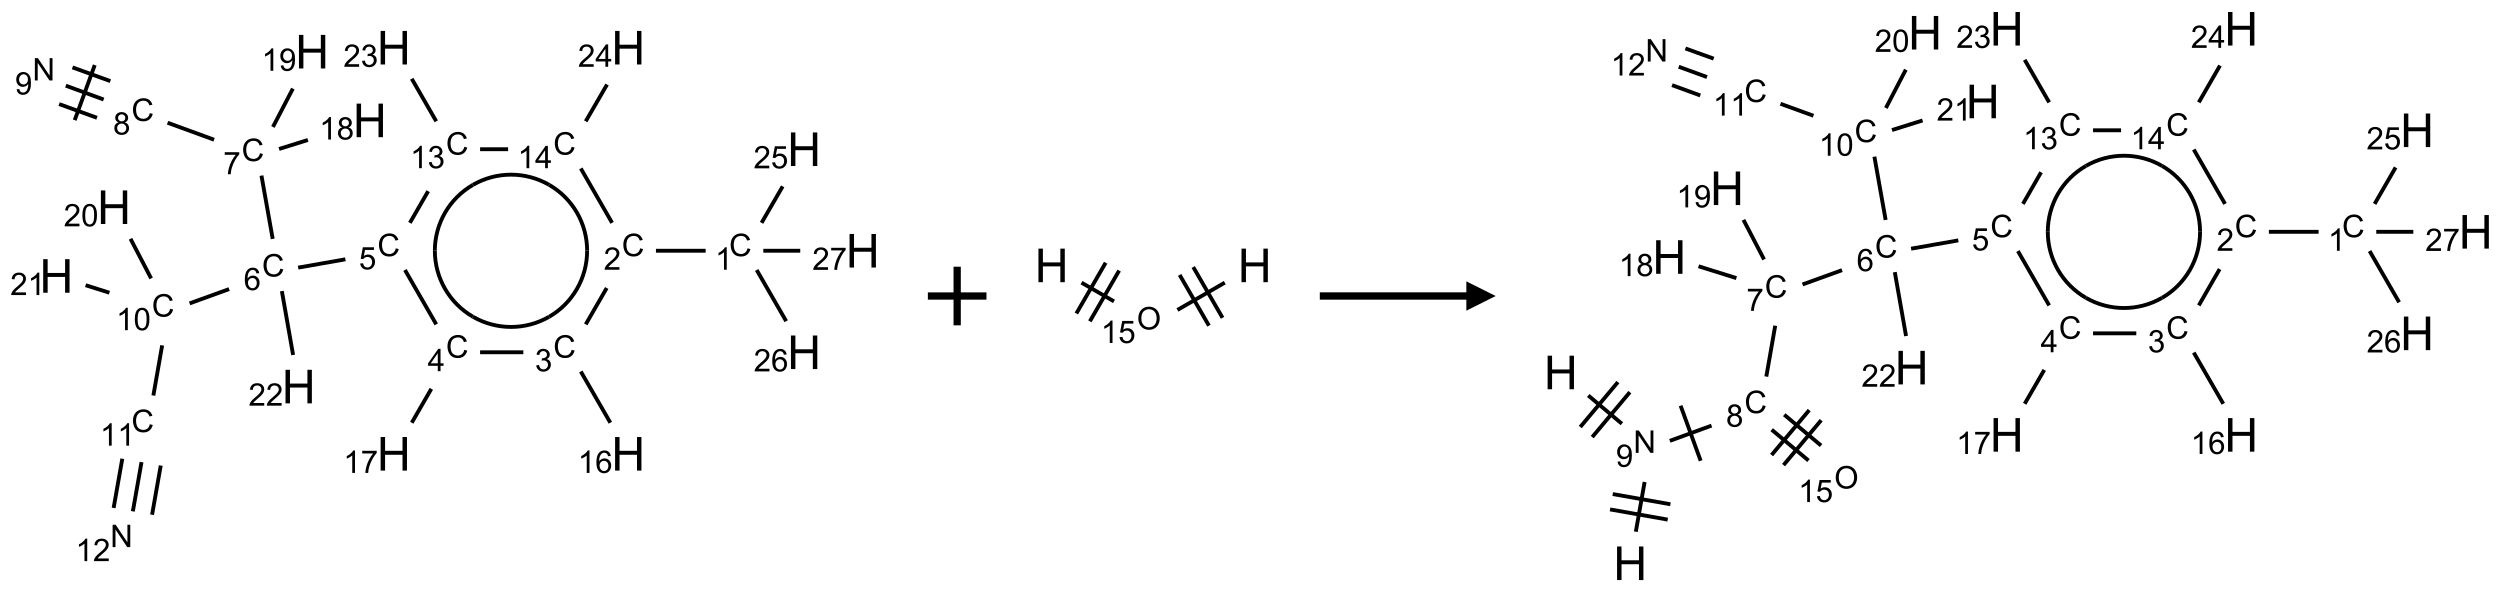 <?xml version="1.0" encoding="UTF-8"?>
<svg xmlns="http://www.w3.org/2000/svg" xmlns:xlink="http://www.w3.org/1999/xlink" width="853" height="202" viewBox="0 0 853 202">
<defs>
<g>
<g id="glyph-0-0">
<path d="M 1.332 0 L 1.332 -6.668 L 6.668 -6.668 L 6.668 0 Z M 1.5 -0.168 L 6.5 -0.168 L 6.5 -6.5 L 1.5 -6.5 Z M 1.5 -0.168 "/>
</g>
<g id="glyph-0-1">
<path d="M 6.27 -2.676 L 7.281 -2.422 C 7.07 -1.594 6.688 -0.961 6.137 -0.523 C 5.586 -0.086 4.914 0.129 4.121 0.129 C 3.297 0.129 2.629 -0.039 2.113 -0.371 C 1.598 -0.707 1.203 -1.191 0.934 -1.828 C 0.664 -2.465 0.531 -3.145 0.531 -3.875 C 0.531 -4.672 0.684 -5.363 0.988 -5.957 C 1.293 -6.547 1.723 -6.996 2.285 -7.305 C 2.844 -7.613 3.461 -7.766 4.137 -7.766 C 4.898 -7.766 5.543 -7.57 6.062 -7.184 C 6.582 -6.793 6.945 -6.246 7.152 -5.543 L 6.156 -5.309 C 5.98 -5.863 5.723 -6.266 5.387 -6.52 C 5.051 -6.773 4.625 -6.902 4.113 -6.902 C 3.527 -6.902 3.039 -6.762 2.645 -6.48 C 2.25 -6.199 1.973 -5.82 1.812 -5.348 C 1.652 -4.871 1.574 -4.383 1.574 -3.879 C 1.574 -3.23 1.668 -2.664 1.855 -2.18 C 2.047 -1.695 2.34 -1.332 2.738 -1.094 C 3.137 -0.855 3.57 -0.734 4.035 -0.734 C 4.602 -0.734 5.082 -0.898 5.473 -1.223 C 5.867 -1.551 6.133 -2.035 6.27 -2.676 Z M 6.27 -2.676 "/>
</g>
<g id="glyph-0-2">
<path d="M 3.973 0 L 3.035 0 L 3.035 -5.973 C 2.809 -5.758 2.516 -5.543 2.148 -5.328 C 1.781 -5.113 1.453 -4.953 1.16 -4.844 L 1.16 -5.75 C 1.684 -5.996 2.145 -6.297 2.535 -6.645 C 2.93 -6.996 3.207 -7.336 3.371 -7.668 L 3.973 -7.668 Z M 3.973 0 "/>
</g>
<g id="glyph-0-3">
<path d="M 5.371 -0.902 L 5.371 0 L 0.324 0 C 0.316 -0.227 0.352 -0.441 0.434 -0.652 C 0.562 -0.996 0.766 -1.332 1.051 -1.668 C 1.332 -2 1.742 -2.387 2.277 -2.824 C 3.105 -3.504 3.668 -4.043 3.957 -4.441 C 4.25 -4.84 4.395 -5.215 4.395 -5.566 C 4.395 -5.938 4.262 -6.254 3.996 -6.508 C 3.73 -6.762 3.387 -6.891 2.957 -6.891 C 2.508 -6.891 2.145 -6.754 1.875 -6.484 C 1.605 -6.215 1.469 -5.84 1.465 -5.359 L 0.5 -5.457 C 0.566 -6.176 0.812 -6.727 1.246 -7.102 C 1.676 -7.477 2.254 -7.668 2.98 -7.668 C 3.711 -7.668 4.293 -7.465 4.719 -7.059 C 5.145 -6.652 5.359 -6.148 5.359 -5.547 C 5.359 -5.242 5.297 -4.941 5.172 -4.645 C 5.047 -4.352 4.84 -4.039 4.551 -3.715 C 4.262 -3.387 3.777 -2.938 3.105 -2.371 C 2.543 -1.898 2.18 -1.578 2.02 -1.41 C 1.859 -1.242 1.73 -1.07 1.625 -0.902 Z M 5.371 -0.902 "/>
</g>
<g id="glyph-0-4">
<path d="M 0.449 -2.016 L 1.387 -2.141 C 1.492 -1.609 1.676 -1.227 1.934 -0.992 C 2.191 -0.758 2.508 -0.641 2.879 -0.641 C 3.32 -0.641 3.695 -0.793 3.996 -1.098 C 4.301 -1.402 4.453 -1.781 4.453 -2.234 C 4.453 -2.664 4.312 -3.02 4.031 -3.301 C 3.75 -3.578 3.391 -3.719 2.957 -3.719 C 2.781 -3.719 2.562 -3.684 2.297 -3.613 L 2.402 -4.438 C 2.465 -4.43 2.516 -4.426 2.551 -4.426 C 2.949 -4.426 3.312 -4.531 3.629 -4.738 C 3.949 -4.949 4.109 -5.27 4.109 -5.703 C 4.109 -6.047 3.992 -6.332 3.762 -6.559 C 3.527 -6.785 3.227 -6.895 2.859 -6.895 C 2.496 -6.895 2.191 -6.781 1.949 -6.551 C 1.707 -6.324 1.547 -5.98 1.48 -5.52 L 0.543 -5.688 C 0.656 -6.316 0.918 -6.805 1.324 -7.148 C 1.73 -7.492 2.234 -7.668 2.84 -7.668 C 3.254 -7.668 3.641 -7.578 3.988 -7.398 C 4.34 -7.219 4.609 -6.977 4.793 -6.668 C 4.98 -6.359 5.074 -6.031 5.074 -5.684 C 5.074 -5.352 4.984 -5.051 4.809 -4.781 C 4.629 -4.512 4.367 -4.297 4.02 -4.137 C 4.473 -4.031 4.824 -3.816 5.074 -3.488 C 5.324 -3.16 5.449 -2.75 5.449 -2.254 C 5.449 -1.59 5.203 -1.023 4.719 -0.559 C 4.234 -0.098 3.617 0.137 2.875 0.137 C 2.203 0.137 1.648 -0.062 1.207 -0.465 C 0.762 -0.863 0.512 -1.379 0.449 -2.016 Z M 0.449 -2.016 "/>
</g>
<g id="glyph-0-5">
<path d="M 5.309 -5.766 L 4.375 -5.691 C 4.293 -6.059 4.172 -6.328 4.02 -6.496 C 3.766 -6.762 3.453 -6.895 3.082 -6.895 C 2.785 -6.895 2.523 -6.812 2.297 -6.645 C 2 -6.43 1.77 -6.117 1.598 -5.703 C 1.43 -5.289 1.34 -4.703 1.332 -3.938 C 1.559 -4.281 1.836 -4.535 2.16 -4.703 C 2.488 -4.871 2.828 -4.953 3.188 -4.953 C 3.812 -4.953 4.344 -4.723 4.785 -4.262 C 5.223 -3.801 5.441 -3.207 5.441 -2.48 C 5.441 -2 5.34 -1.555 5.133 -1.145 C 4.926 -0.73 4.641 -0.418 4.281 -0.199 C 3.922 0.02 3.512 0.129 3.051 0.129 C 2.27 0.129 1.633 -0.156 1.141 -0.73 C 0.648 -1.305 0.402 -2.254 0.402 -3.574 C 0.402 -5.051 0.672 -6.121 1.219 -6.793 C 1.695 -7.375 2.336 -7.668 3.141 -7.668 C 3.742 -7.668 4.234 -7.5 4.617 -7.16 C 5 -6.824 5.23 -6.359 5.309 -5.766 Z M 1.48 -2.473 C 1.48 -2.152 1.547 -1.844 1.684 -1.547 C 1.82 -1.25 2.016 -1.027 2.262 -0.871 C 2.508 -0.719 2.766 -0.641 3.035 -0.641 C 3.434 -0.641 3.773 -0.801 4.059 -1.121 C 4.344 -1.441 4.484 -1.875 4.484 -2.422 C 4.484 -2.949 4.344 -3.367 4.062 -3.668 C 3.781 -3.973 3.426 -4.125 3 -4.125 C 2.578 -4.125 2.219 -3.973 1.922 -3.668 C 1.625 -3.363 1.48 -2.969 1.48 -2.473 Z M 1.48 -2.473 "/>
</g>
<g id="glyph-0-6">
<path d="M 3.449 0 L 3.449 -1.828 L 0.137 -1.828 L 0.137 -2.688 L 3.621 -7.637 L 4.387 -7.637 L 4.387 -2.688 L 5.418 -2.688 L 5.418 -1.828 L 4.387 -1.828 L 4.387 0 Z M 3.449 -2.688 L 3.449 -6.129 L 1.059 -2.688 Z M 3.449 -2.688 "/>
</g>
<g id="glyph-0-7">
<path d="M 0.504 -6.637 L 0.504 -7.535 L 5.449 -7.535 L 5.449 -6.809 C 4.961 -6.289 4.48 -5.602 4.004 -4.746 C 3.527 -3.887 3.156 -3.004 2.895 -2.098 C 2.707 -1.461 2.59 -0.762 2.535 0 L 1.574 0 C 1.582 -0.602 1.703 -1.328 1.926 -2.176 C 2.152 -3.027 2.477 -3.848 2.898 -4.637 C 3.32 -5.426 3.77 -6.094 4.246 -6.637 Z M 0.504 -6.637 "/>
</g>
<g id="glyph-0-8">
<path d="M 0.441 -2 L 1.426 -2.082 C 1.5 -1.605 1.668 -1.242 1.934 -1.004 C 2.199 -0.762 2.52 -0.641 2.895 -0.641 C 3.348 -0.641 3.73 -0.812 4.043 -1.152 C 4.355 -1.492 4.512 -1.941 4.512 -2.504 C 4.512 -3.039 4.359 -3.461 4.059 -3.77 C 3.758 -4.078 3.367 -4.234 2.879 -4.234 C 2.578 -4.234 2.305 -4.164 2.062 -4.027 C 1.82 -3.891 1.629 -3.715 1.488 -3.496 L 0.609 -3.609 L 1.348 -7.531 L 5.145 -7.531 L 5.145 -6.637 L 2.098 -6.637 L 1.688 -4.582 C 2.145 -4.902 2.625 -5.062 3.129 -5.062 C 3.797 -5.062 4.359 -4.832 4.816 -4.371 C 5.277 -3.91 5.504 -3.312 5.504 -2.59 C 5.504 -1.898 5.305 -1.301 4.902 -0.797 C 4.41 -0.18 3.742 0.129 2.895 0.129 C 2.199 0.129 1.633 -0.062 1.195 -0.453 C 0.758 -0.844 0.504 -1.359 0.441 -2 Z M 0.441 -2 "/>
</g>
<g id="glyph-0-9">
<path d="M 1.887 -4.141 C 1.496 -4.281 1.207 -4.484 1.02 -4.75 C 0.832 -5.016 0.738 -5.328 0.738 -5.699 C 0.738 -6.254 0.938 -6.719 1.34 -7.098 C 1.738 -7.477 2.27 -7.668 2.934 -7.668 C 3.598 -7.668 4.137 -7.473 4.543 -7.086 C 4.949 -6.699 5.152 -6.227 5.152 -5.672 C 5.152 -5.316 5.059 -5.008 4.871 -4.746 C 4.688 -4.484 4.406 -4.281 4.027 -4.141 C 4.496 -3.988 4.852 -3.742 5.098 -3.402 C 5.34 -3.062 5.465 -2.656 5.465 -2.184 C 5.465 -1.531 5.234 -0.98 4.77 -0.535 C 4.309 -0.09 3.703 0.129 2.949 0.129 C 2.195 0.129 1.586 -0.094 1.125 -0.539 C 0.664 -0.984 0.434 -1.543 0.434 -2.207 C 0.434 -2.703 0.559 -3.121 0.809 -3.457 C 1.062 -3.793 1.422 -4.02 1.887 -4.141 Z M 1.699 -5.73 C 1.699 -5.367 1.812 -5.074 2.047 -4.844 C 2.281 -4.613 2.582 -4.5 2.953 -4.5 C 3.312 -4.5 3.609 -4.613 3.84 -4.84 C 4.07 -5.066 4.188 -5.348 4.188 -5.676 C 4.188 -6.02 4.07 -6.309 3.832 -6.543 C 3.594 -6.777 3.297 -6.895 2.941 -6.895 C 2.586 -6.895 2.289 -6.781 2.051 -6.551 C 1.816 -6.324 1.699 -6.047 1.699 -5.73 Z M 1.395 -2.203 C 1.395 -1.938 1.461 -1.676 1.586 -1.426 C 1.711 -1.176 1.902 -0.984 2.152 -0.848 C 2.402 -0.711 2.672 -0.641 2.957 -0.641 C 3.406 -0.641 3.777 -0.785 4.066 -1.074 C 4.359 -1.363 4.504 -1.727 4.504 -2.172 C 4.504 -2.625 4.355 -2.996 4.055 -3.293 C 3.754 -3.586 3.379 -3.734 2.926 -3.734 C 2.484 -3.734 2.121 -3.59 1.832 -3.297 C 1.543 -3.004 1.395 -2.641 1.395 -2.203 Z M 1.395 -2.203 "/>
</g>
<g id="glyph-0-10">
<path d="M 0.812 0 L 0.812 -7.637 L 1.848 -7.637 L 5.859 -1.641 L 5.859 -7.637 L 6.828 -7.637 L 6.828 0 L 5.793 0 L 1.781 -6 L 1.781 0 Z M 0.812 0 "/>
</g>
<g id="glyph-0-11">
<path d="M 0.582 -1.766 L 1.484 -1.848 C 1.562 -1.426 1.707 -1.117 1.922 -0.926 C 2.137 -0.734 2.414 -0.641 2.75 -0.641 C 3.039 -0.641 3.289 -0.707 3.508 -0.84 C 3.727 -0.973 3.902 -1.148 4.043 -1.367 C 4.18 -1.586 4.297 -1.887 4.391 -2.262 C 4.484 -2.637 4.531 -3.016 4.531 -3.406 C 4.531 -3.449 4.531 -3.512 4.527 -3.594 C 4.34 -3.297 4.082 -3.055 3.758 -2.867 C 3.434 -2.68 3.082 -2.59 2.703 -2.59 C 2.07 -2.59 1.535 -2.816 1.098 -3.277 C 0.66 -3.734 0.441 -4.34 0.441 -5.09 C 0.441 -5.863 0.672 -6.484 1.129 -6.957 C 1.586 -7.43 2.156 -7.668 2.844 -7.668 C 3.34 -7.668 3.793 -7.531 4.207 -7.266 C 4.617 -7 4.93 -6.617 5.145 -6.121 C 5.355 -5.629 5.465 -4.91 5.465 -3.973 C 5.465 -2.996 5.359 -2.223 5.145 -1.645 C 4.934 -1.066 4.617 -0.625 4.199 -0.324 C 3.781 -0.02 3.293 0.129 2.73 0.129 C 2.133 0.129 1.645 -0.035 1.266 -0.367 C 0.887 -0.699 0.66 -1.164 0.582 -1.766 Z M 4.422 -5.137 C 4.422 -5.676 4.277 -6.102 3.992 -6.418 C 3.707 -6.734 3.359 -6.891 2.957 -6.891 C 2.543 -6.891 2.18 -6.719 1.871 -6.379 C 1.562 -6.039 1.406 -5.598 1.406 -5.059 C 1.406 -4.57 1.555 -4.176 1.848 -3.871 C 2.141 -3.566 2.5 -3.418 2.934 -3.418 C 3.367 -3.418 3.723 -3.57 4.004 -3.871 C 4.281 -4.176 4.422 -4.598 4.422 -5.137 Z M 4.422 -5.137 "/>
</g>
<g id="glyph-0-12">
<path d="M 0.441 -3.766 C 0.441 -4.668 0.535 -5.395 0.723 -5.945 C 0.906 -6.496 1.184 -6.922 1.551 -7.219 C 1.918 -7.516 2.375 -7.668 2.934 -7.668 C 3.344 -7.668 3.703 -7.586 4.012 -7.418 C 4.32 -7.254 4.574 -7.016 4.777 -6.707 C 4.977 -6.395 5.137 -6.016 5.25 -5.57 C 5.363 -5.125 5.422 -4.523 5.422 -3.766 C 5.422 -2.871 5.328 -2.148 5.145 -1.598 C 4.961 -1.047 4.688 -0.621 4.32 -0.32 C 3.953 -0.02 3.492 0.129 2.934 0.129 C 2.195 0.129 1.617 -0.133 1.199 -0.66 C 0.695 -1.297 0.441 -2.332 0.441 -3.766 Z M 1.406 -3.766 C 1.406 -2.512 1.555 -1.68 1.848 -1.262 C 2.141 -0.848 2.5 -0.641 2.934 -0.641 C 3.363 -0.641 3.727 -0.848 4.02 -1.266 C 4.312 -1.684 4.457 -2.516 4.457 -3.766 C 4.457 -5.023 4.312 -5.859 4.02 -6.27 C 3.727 -6.684 3.359 -6.891 2.922 -6.891 C 2.492 -6.891 2.148 -6.707 1.891 -6.344 C 1.566 -5.879 1.406 -5.02 1.406 -3.766 Z M 1.406 -3.766 "/>
</g>
<g id="glyph-0-13">
<path d="M 0.516 -3.719 C 0.516 -4.984 0.855 -5.977 1.535 -6.695 C 2.215 -7.414 3.094 -7.77 4.172 -7.77 C 4.875 -7.77 5.512 -7.602 6.078 -7.266 C 6.645 -6.93 7.074 -6.461 7.371 -5.855 C 7.668 -5.254 7.816 -4.57 7.816 -3.809 C 7.816 -3.035 7.66 -2.34 7.348 -1.73 C 7.035 -1.117 6.594 -0.656 6.02 -0.34 C 5.449 -0.027 4.828 0.129 4.168 0.129 C 3.449 0.129 2.805 -0.043 2.238 -0.391 C 1.672 -0.738 1.246 -1.211 0.953 -1.812 C 0.66 -2.414 0.516 -3.047 0.516 -3.719 Z M 1.559 -3.703 C 1.559 -2.781 1.805 -2.059 2.301 -1.527 C 2.793 -1 3.414 -0.734 4.16 -0.734 C 4.922 -0.734 5.547 -1 6.039 -1.535 C 6.531 -2.07 6.777 -2.828 6.777 -3.812 C 6.777 -4.434 6.672 -4.977 6.461 -5.441 C 6.25 -5.902 5.945 -6.262 5.539 -6.52 C 5.133 -6.773 4.68 -6.902 4.176 -6.902 C 3.461 -6.902 2.848 -6.656 2.332 -6.164 C 1.816 -5.672 1.559 -4.852 1.559 -3.703 Z M 1.559 -3.703 "/>
</g>
<g id="glyph-1-0">
<path d="M 2 0 L 2 -10 L 10 -10 L 10 0 Z M 2.25 -0.25 L 9.75 -0.25 L 9.75 -9.75 L 2.25 -9.75 Z M 2.25 -0.25 "/>
</g>
<g id="glyph-1-1">
<path d="M 1.281 0 L 1.281 -11.453 L 2.797 -11.453 L 2.797 -6.75 L 8.75 -6.75 L 8.75 -11.453 L 10.266 -11.453 L 10.266 0 L 8.75 0 L 8.75 -5.398 L 2.797 -5.398 L 2.797 0 Z M 1.281 0 "/>
</g>
</g>
</defs>
<path fill="none" stroke-width="0.033" stroke-linecap="butt" stroke-linejoin="miter" stroke="rgb(0%, 0%, 0%)" stroke-opacity="1" stroke-miterlimit="10" d="M 5.698 1.732 L 5.274 1.732 " transform="matrix(40, 0, 0, 40, 12.848, 16.275)"/>
<path fill="none" stroke-width="0.033" stroke-linecap="butt" stroke-linejoin="miter" stroke="rgb(0%, 0%, 0%)" stroke-opacity="1" stroke-miterlimit="10" d="M 4.854 2.05 L 4.675 2.36 " transform="matrix(40, 0, 0, 40, 12.848, 16.275)"/>
<path fill="none" stroke-width="0.033" stroke-linecap="butt" stroke-linejoin="miter" stroke="rgb(0%, 0%, 0%)" stroke-opacity="1" stroke-miterlimit="10" d="M 4.633 2.762 L 4.885 3.199 " transform="matrix(40, 0, 0, 40, 12.848, 16.275)"/>
<path fill="none" stroke-width="0.033" stroke-linecap="butt" stroke-linejoin="miter" stroke="rgb(0%, 0%, 0%)" stroke-opacity="1" stroke-miterlimit="10" d="M 4.143 2.598 L 3.774 2.598 " transform="matrix(40, 0, 0, 40, 12.848, 16.275)"/>
<path fill="none" stroke-width="0.033" stroke-linecap="butt" stroke-linejoin="miter" stroke="rgb(0%, 0%, 0%)" stroke-opacity="1" stroke-miterlimit="10" d="M 3.358 2.91 L 3.191 3.199 " transform="matrix(40, 0, 0, 40, 12.848, 16.275)"/>
<path fill="none" stroke-width="0.033" stroke-linecap="butt" stroke-linejoin="miter" stroke="rgb(0%, 0%, 0%)" stroke-opacity="1" stroke-miterlimit="10" d="M 3.4 2.36 L 3.133 1.896 " transform="matrix(40, 0, 0, 40, 12.848, 16.275)"/>
<path fill="none" stroke-width="0.033" stroke-linecap="butt" stroke-linejoin="miter" stroke="rgb(0%, 0%, 0%)" stroke-opacity="1" stroke-miterlimit="10" d="M 2.625 1.805 L 2.222 1.876 " transform="matrix(40, 0, 0, 40, 12.848, 16.275)"/>
<path fill="none" stroke-width="0.033" stroke-linecap="butt" stroke-linejoin="miter" stroke="rgb(0%, 0%, 0%)" stroke-opacity="1" stroke-miterlimit="10" d="M 2.005 1.631 L 1.909 1.091 " transform="matrix(40, 0, 0, 40, 12.848, 16.275)"/>
<path fill="none" stroke-width="0.033" stroke-linecap="butt" stroke-linejoin="miter" stroke="rgb(0%, 0%, 0%)" stroke-opacity="1" stroke-miterlimit="10" d="M 1.505 0.785 L 1.108 0.64 " transform="matrix(40, 0, 0, 40, 12.848, 16.275)"/>
<path fill="none" stroke-width="0.033" stroke-linecap="butt" stroke-linejoin="miter" stroke="rgb(0%, 0%, 0%)" stroke-opacity="1" stroke-miterlimit="10" d="M 0.563 0.442 L 0.24 0.324 " transform="matrix(40, 0, 0, 40, 12.848, 16.275)"/>
<path fill="none" stroke-width="0.033" stroke-linecap="butt" stroke-linejoin="miter" stroke="rgb(0%, 0%, 0%)" stroke-opacity="1" stroke-miterlimit="10" d="M 0.62 0.285 L 0.297 0.168 " transform="matrix(40, 0, 0, 40, 12.848, 16.275)"/>
<path fill="none" stroke-width="0.033" stroke-linecap="butt" stroke-linejoin="miter" stroke="rgb(0%, 0%, 0%)" stroke-opacity="1" stroke-miterlimit="10" d="M 0.506 0.598 L 0.183 0.481 " transform="matrix(40, 0, 0, 40, 12.848, 16.275)"/>
<path fill="none" stroke-width="0.033" stroke-linecap="butt" stroke-linejoin="miter" stroke="rgb(0%, 0%, 0%)" stroke-opacity="1" stroke-miterlimit="10" d="M 0.487 0.148 L 0.316 0.618 " transform="matrix(40, 0, 0, 40, 12.848, 16.275)"/>
<path fill="none" stroke-width="0.033" stroke-linecap="butt" stroke-linejoin="miter" stroke="rgb(0%, 0%, 0%)" stroke-opacity="1" stroke-miterlimit="10" d="M 2.059 0.864 L 2.305 0.787 " transform="matrix(40, 0, 0, 40, 12.848, 16.275)"/>
<path fill="none" stroke-width="0.033" stroke-linecap="butt" stroke-linejoin="miter" stroke="rgb(0%, 0%, 0%)" stroke-opacity="1" stroke-miterlimit="10" d="M 2.007 0.676 L 2.177 0.349 " transform="matrix(40, 0, 0, 40, 12.848, 16.275)"/>
<path fill="none" stroke-width="0.033" stroke-linecap="butt" stroke-linejoin="miter" stroke="rgb(0%, 0%, 0%)" stroke-opacity="1" stroke-miterlimit="10" d="M 1.633 2.059 L 1.296 2.181 " transform="matrix(40, 0, 0, 40, 12.848, 16.275)"/>
<path fill="none" stroke-width="0.033" stroke-linecap="butt" stroke-linejoin="miter" stroke="rgb(0%, 0%, 0%)" stroke-opacity="1" stroke-miterlimit="10" d="M 1.062 2.539 L 0.987 2.967 " transform="matrix(40, 0, 0, 40, 12.848, 16.275)"/>
<path fill="none" stroke-width="0.033" stroke-linecap="butt" stroke-linejoin="miter" stroke="rgb(0%, 0%, 0%)" stroke-opacity="1" stroke-miterlimit="10" d="M 0.886 3.535 L 0.812 3.955 " transform="matrix(40, 0, 0, 40, 12.848, 16.275)"/>
<path fill="none" stroke-width="0.033" stroke-linecap="butt" stroke-linejoin="miter" stroke="rgb(0%, 0%, 0%)" stroke-opacity="1" stroke-miterlimit="10" d="M 0.722 3.506 L 0.648 3.926 " transform="matrix(40, 0, 0, 40, 12.848, 16.275)"/>
<path fill="none" stroke-width="0.033" stroke-linecap="butt" stroke-linejoin="miter" stroke="rgb(0%, 0%, 0%)" stroke-opacity="1" stroke-miterlimit="10" d="M 1.05 3.564 L 0.976 3.984 " transform="matrix(40, 0, 0, 40, 12.848, 16.275)"/>
<path fill="none" stroke-width="0.033" stroke-linecap="butt" stroke-linejoin="miter" stroke="rgb(0%, 0%, 0%)" stroke-opacity="1" stroke-miterlimit="10" d="M 0.968 1.968 L 0.792 1.63 " transform="matrix(40, 0, 0, 40, 12.848, 16.275)"/>
<path fill="none" stroke-width="0.033" stroke-linecap="butt" stroke-linejoin="miter" stroke="rgb(0%, 0%, 0%)" stroke-opacity="1" stroke-miterlimit="10" d="M 0.612 2.09 L 0.409 2.026 " transform="matrix(40, 0, 0, 40, 12.848, 16.275)"/>
<path fill="none" stroke-width="0.033" stroke-linecap="butt" stroke-linejoin="miter" stroke="rgb(0%, 0%, 0%)" stroke-opacity="1" stroke-miterlimit="10" d="M 2.083 2.076 L 2.179 2.621 " transform="matrix(40, 0, 0, 40, 12.848, 16.275)"/>
<path fill="none" stroke-width="0.033" stroke-linecap="butt" stroke-linejoin="miter" stroke="rgb(0%, 0%, 0%)" stroke-opacity="1" stroke-miterlimit="10" d="M 3.175 1.494 L 3.331 1.224 " transform="matrix(40, 0, 0, 40, 12.848, 16.275)"/>
<path fill="none" stroke-width="0.033" stroke-linecap="butt" stroke-linejoin="miter" stroke="rgb(0%, 0%, 0%)" stroke-opacity="1" stroke-miterlimit="10" d="M 3.4 0.628 L 3.191 0.265 " transform="matrix(40, 0, 0, 40, 12.848, 16.275)"/>
<path fill="none" stroke-width="0.033" stroke-linecap="butt" stroke-linejoin="miter" stroke="rgb(0%, 0%, 0%)" stroke-opacity="1" stroke-miterlimit="10" d="M 3.774 0.866 L 4.013 0.866 " transform="matrix(40, 0, 0, 40, 12.848, 16.275)"/>
<path fill="none" stroke-width="0.033" stroke-linecap="butt" stroke-linejoin="miter" stroke="rgb(0%, 0%, 0%)" stroke-opacity="1" stroke-miterlimit="10" d="M 4.633 1.03 L 4.9 1.494 " transform="matrix(40, 0, 0, 40, 12.848, 16.275)"/>
<path fill="none" stroke-width="0.033" stroke-linecap="butt" stroke-linejoin="miter" stroke="rgb(0%, 0%, 0%)" stroke-opacity="1" stroke-miterlimit="10" d="M 4.675 0.628 L 4.857 0.314 " transform="matrix(40, 0, 0, 40, 12.848, 16.275)"/>
<path fill="none" stroke-width="0.033" stroke-linecap="butt" stroke-linejoin="miter" stroke="rgb(0%, 0%, 0%)" stroke-opacity="1" stroke-miterlimit="10" d="M 6.175 1.494 L 6.355 1.183 " transform="matrix(40, 0, 0, 40, 12.848, 16.275)"/>
<path fill="none" stroke-width="0.033" stroke-linecap="butt" stroke-linejoin="miter" stroke="rgb(0%, 0%, 0%)" stroke-opacity="1" stroke-miterlimit="10" d="M 6.133 1.896 L 6.385 2.333 " transform="matrix(40, 0, 0, 40, 12.848, 16.275)"/>
<path fill="none" stroke-width="0.033" stroke-linecap="butt" stroke-linejoin="miter" stroke="rgb(0%, 0%, 0%)" stroke-opacity="1" stroke-miterlimit="10" d="M 6.19 1.732 L 6.505 1.732 " transform="matrix(40, 0, 0, 40, 12.848, 16.275)"/>
<path fill="none" stroke-width="0.033" stroke-linecap="butt" stroke-linejoin="miter" stroke="rgb(0%, 0%, 0%)" stroke-opacity="1" stroke-miterlimit="10" d="M 4.687 1.732 C 4.687 1.964 4.564 2.179 4.363 2.295 " transform="matrix(40, 0, 0, 40, 12.848, 16.275)"/>
<path fill="none" stroke-width="0.033" stroke-linecap="butt" stroke-linejoin="miter" stroke="rgb(0%, 0%, 0%)" stroke-opacity="1" stroke-miterlimit="10" d="M 4.363 1.17 C 4.564 1.286 4.687 1.5 4.687 1.732 " transform="matrix(40, 0, 0, 40, 12.848, 16.275)"/>
<path fill="none" stroke-width="0.033" stroke-linecap="butt" stroke-linejoin="miter" stroke="rgb(0%, 0%, 0%)" stroke-opacity="1" stroke-miterlimit="10" d="M 3.713 1.17 C 3.914 1.054 4.162 1.054 4.363 1.17 " transform="matrix(40, 0, 0, 40, 12.848, 16.275)"/>
<path fill="none" stroke-width="0.033" stroke-linecap="butt" stroke-linejoin="miter" stroke="rgb(0%, 0%, 0%)" stroke-opacity="1" stroke-miterlimit="10" d="M 3.388 1.732 C 3.388 1.5 3.512 1.286 3.713 1.17 " transform="matrix(40, 0, 0, 40, 12.848, 16.275)"/>
<path fill="none" stroke-width="0.033" stroke-linecap="butt" stroke-linejoin="miter" stroke="rgb(0%, 0%, 0%)" stroke-opacity="1" stroke-miterlimit="10" d="M 3.713 2.295 C 3.512 2.179 3.388 1.964 3.388 1.732 " transform="matrix(40, 0, 0, 40, 12.848, 16.275)"/>
<path fill="none" stroke-width="0.033" stroke-linecap="butt" stroke-linejoin="miter" stroke="rgb(0%, 0%, 0%)" stroke-opacity="1" stroke-miterlimit="10" d="M 4.363 2.295 C 4.162 2.411 3.914 2.411 3.713 2.295 " transform="matrix(40, 0, 0, 40, 12.848, 16.275)"/>
<g fill="rgb(0%, 0%, 0%)" fill-opacity="1">
<use xlink:href="#glyph-0-1" x="248.77" y="87.402"/>
</g>
<g fill="rgb(0%, 0%, 0%)" fill-opacity="1">
<use xlink:href="#glyph-0-2" x="243.988" y="92.039"/>
</g>
<g fill="rgb(0%, 0%, 0%)" fill-opacity="1">
<use xlink:href="#glyph-0-1" x="212.145" y="87.402"/>
</g>
<g fill="rgb(0%, 0%, 0%)" fill-opacity="1">
<use xlink:href="#glyph-0-3" x="205.973" y="92.039"/>
</g>
<g fill="rgb(0%, 0%, 0%)" fill-opacity="1">
<use xlink:href="#glyph-0-1" x="188.77" y="122.043"/>
</g>
<g fill="rgb(0%, 0%, 0%)" fill-opacity="1">
<use xlink:href="#glyph-0-4" x="182.516" y="126.68"/>
</g>
<g fill="rgb(0%, 0%, 0%)" fill-opacity="1">
<use xlink:href="#glyph-1-1" x="208.59" y="160.566"/>
</g>
<g fill="rgb(0%, 0%, 0%)" fill-opacity="1">
<use xlink:href="#glyph-0-2" x="197.16" y="161.359"/>
<use xlink:href="#glyph-0-5" x="203.092" y="161.359"/>
</g>
<g fill="rgb(0%, 0%, 0%)" fill-opacity="1">
<use xlink:href="#glyph-0-1" x="152.145" y="122.043"/>
</g>
<g fill="rgb(0%, 0%, 0%)" fill-opacity="1">
<use xlink:href="#glyph-0-6" x="145.922" y="126.648"/>
</g>
<g fill="rgb(0%, 0%, 0%)" fill-opacity="1">
<use xlink:href="#glyph-1-1" x="128.59" y="160.566"/>
</g>
<g fill="rgb(0%, 0%, 0%)" fill-opacity="1">
<use xlink:href="#glyph-0-2" x="117.152" y="161.359"/>
<use xlink:href="#glyph-0-7" x="123.085" y="161.359"/>
</g>
<g fill="rgb(0%, 0%, 0%)" fill-opacity="1">
<use xlink:href="#glyph-0-1" x="128.77" y="87.402"/>
</g>
<g fill="rgb(0%, 0%, 0%)" fill-opacity="1">
<use xlink:href="#glyph-0-8" x="122.457" y="91.906"/>
</g>
<g fill="rgb(0%, 0%, 0%)" fill-opacity="1">
<use xlink:href="#glyph-0-1" x="89.375" y="94.348"/>
</g>
<g fill="rgb(0%, 0%, 0%)" fill-opacity="1">
<use xlink:href="#glyph-0-5" x="83.129" y="98.984"/>
</g>
<g fill="rgb(0%, 0%, 0%)" fill-opacity="1">
<use xlink:href="#glyph-0-1" x="82.43" y="54.957"/>
</g>
<g fill="rgb(0%, 0%, 0%)" fill-opacity="1">
<use xlink:href="#glyph-0-7" x="76.18" y="59.461"/>
</g>
<g fill="rgb(0%, 0%, 0%)" fill-opacity="1">
<use xlink:href="#glyph-0-1" x="44.844" y="41.273"/>
</g>
<g fill="rgb(0%, 0%, 0%)" fill-opacity="1">
<use xlink:href="#glyph-0-9" x="38.574" y="45.91"/>
</g>
<g fill="rgb(0%, 0%, 0%)" fill-opacity="1">
<use xlink:href="#glyph-0-10" x="11.082" y="27.461"/>
</g>
<g fill="rgb(0%, 0%, 0%)" fill-opacity="1">
<use xlink:href="#glyph-0-11" x="5.098" y="32.23"/>
</g>
<g fill="rgb(0%, 0%, 0%)" fill-opacity="1">
<use xlink:href="#glyph-1-1" x="120.398" y="46.809"/>
</g>
<g fill="rgb(0%, 0%, 0%)" fill-opacity="1">
<use xlink:href="#glyph-0-2" x="108.949" y="47.602"/>
<use xlink:href="#glyph-0-9" x="114.882" y="47.602"/>
</g>
<g fill="rgb(0%, 0%, 0%)" fill-opacity="1">
<use xlink:href="#glyph-1-1" x="100.719" y="23.359"/>
</g>
<g fill="rgb(0%, 0%, 0%)" fill-opacity="1">
<use xlink:href="#glyph-0-2" x="89.27" y="24.152"/>
<use xlink:href="#glyph-0-11" x="95.202" y="24.152"/>
</g>
<g fill="rgb(0%, 0%, 0%)" fill-opacity="1">
<use xlink:href="#glyph-0-1" x="51.789" y="108.027"/>
</g>
<g fill="rgb(0%, 0%, 0%)" fill-opacity="1">
<use xlink:href="#glyph-0-2" x="39.629" y="112.664"/>
<use xlink:href="#glyph-0-12" x="45.561" y="112.664"/>
</g>
<g fill="rgb(0%, 0%, 0%)" fill-opacity="1">
<use xlink:href="#glyph-0-1" x="44.844" y="147.422"/>
</g>
<g fill="rgb(0%, 0%, 0%)" fill-opacity="1">
<use xlink:href="#glyph-0-2" x="34.133" y="152.059"/>
<use xlink:href="#glyph-0-2" x="40.065" y="152.059"/>
</g>
<g fill="rgb(0%, 0%, 0%)" fill-opacity="1">
<use xlink:href="#glyph-0-10" x="37.617" y="186.68"/>
</g>
<g fill="rgb(0%, 0%, 0%)" fill-opacity="1">
<use xlink:href="#glyph-0-2" x="25.789" y="191.449"/>
<use xlink:href="#glyph-0-3" x="31.721" y="191.449"/>
</g>
<g fill="rgb(0%, 0%, 0%)" fill-opacity="1">
<use xlink:href="#glyph-1-1" x="33.141" y="76.43"/>
</g>
<g fill="rgb(0%, 0%, 0%)" fill-opacity="1">
<use xlink:href="#glyph-0-3" x="21.734" y="77.223"/>
<use xlink:href="#glyph-0-12" x="27.667" y="77.223"/>
</g>
<g fill="rgb(0%, 0%, 0%)" fill-opacity="1">
<use xlink:href="#glyph-1-1" x="13.461" y="99.883"/>
</g>
<g fill="rgb(0%, 0%, 0%)" fill-opacity="1">
<use xlink:href="#glyph-0-3" x="3.5" y="100.676"/>
<use xlink:href="#glyph-0-2" x="9.432" y="100.676"/>
</g>
<g fill="rgb(0%, 0%, 0%)" fill-opacity="1">
<use xlink:href="#glyph-1-1" x="96.141" y="137.625"/>
</g>
<g fill="rgb(0%, 0%, 0%)" fill-opacity="1">
<use xlink:href="#glyph-0-3" x="84.789" y="138.414"/>
<use xlink:href="#glyph-0-3" x="90.721" y="138.414"/>
</g>
<g fill="rgb(0%, 0%, 0%)" fill-opacity="1">
<use xlink:href="#glyph-0-1" x="152.145" y="52.762"/>
</g>
<g fill="rgb(0%, 0%, 0%)" fill-opacity="1">
<use xlink:href="#glyph-0-2" x="139.957" y="57.398"/>
<use xlink:href="#glyph-0-4" x="145.889" y="57.398"/>
</g>
<g fill="rgb(0%, 0%, 0%)" fill-opacity="1">
<use xlink:href="#glyph-1-1" x="128.59" y="22.004"/>
</g>
<g fill="rgb(0%, 0%, 0%)" fill-opacity="1">
<use xlink:href="#glyph-0-3" x="117.156" y="22.797"/>
<use xlink:href="#glyph-0-4" x="123.089" y="22.797"/>
</g>
<g fill="rgb(0%, 0%, 0%)" fill-opacity="1">
<use xlink:href="#glyph-0-1" x="188.77" y="52.762"/>
</g>
<g fill="rgb(0%, 0%, 0%)" fill-opacity="1">
<use xlink:href="#glyph-0-2" x="176.613" y="57.398"/>
<use xlink:href="#glyph-0-6" x="182.546" y="57.398"/>
</g>
<g fill="rgb(0%, 0%, 0%)" fill-opacity="1">
<use xlink:href="#glyph-1-1" x="208.59" y="22.004"/>
</g>
<g fill="rgb(0%, 0%, 0%)" fill-opacity="1">
<use xlink:href="#glyph-0-3" x="197.188" y="22.797"/>
<use xlink:href="#glyph-0-6" x="203.12" y="22.797"/>
</g>
<g fill="rgb(0%, 0%, 0%)" fill-opacity="1">
<use xlink:href="#glyph-1-1" x="268.59" y="56.645"/>
</g>
<g fill="rgb(0%, 0%, 0%)" fill-opacity="1">
<use xlink:href="#glyph-0-3" x="257.098" y="57.438"/>
<use xlink:href="#glyph-0-8" x="263.03" y="57.438"/>
</g>
<g fill="rgb(0%, 0%, 0%)" fill-opacity="1">
<use xlink:href="#glyph-1-1" x="268.59" y="125.926"/>
</g>
<g fill="rgb(0%, 0%, 0%)" fill-opacity="1">
<use xlink:href="#glyph-0-3" x="257.16" y="126.719"/>
<use xlink:href="#glyph-0-5" x="263.092" y="126.719"/>
</g>
<g fill="rgb(0%, 0%, 0%)" fill-opacity="1">
<use xlink:href="#glyph-1-1" x="288.59" y="91.285"/>
</g>
<g fill="rgb(0%, 0%, 0%)" fill-opacity="1">
<use xlink:href="#glyph-0-3" x="277.156" y="92.078"/>
<use xlink:href="#glyph-0-7" x="283.089" y="92.078"/>
</g>
<path fill="none" stroke-width="0.062" stroke-linecap="butt" stroke-linejoin="miter" stroke="rgb(0%, 0%, 0%)" stroke-opacity="1" stroke-miterlimit="10" d="M -0 0 L 0.5 0 M 0.25 -0.25 L 0.25 0.25 " transform="matrix(40, 0, 0, 40, 316.586, 101)"/>
<path fill="none" stroke-width="0.033" stroke-linecap="butt" stroke-linejoin="miter" stroke="rgb(0%, 0%, 0%)" stroke-opacity="1" stroke-miterlimit="10" d="M 0.255 0.147 L 0.532 0.307 " transform="matrix(40, 0, 0, 40, 358.813, 90.559)"/>
<path fill="none" stroke-width="0.033" stroke-linecap="butt" stroke-linejoin="miter" stroke="rgb(0%, 0%, 0%)" stroke-opacity="1" stroke-miterlimit="10" d="M 0.326 0.477 L 0.576 0.044 " transform="matrix(40, 0, 0, 40, 358.813, 90.559)"/>
<path fill="none" stroke-width="0.033" stroke-linecap="butt" stroke-linejoin="miter" stroke="rgb(0%, 0%, 0%)" stroke-opacity="1" stroke-miterlimit="10" d="M 0.211 0.41 L 0.461 -0.023 " transform="matrix(40, 0, 0, 40, 358.813, 90.559)"/>
<path fill="none" stroke-width="0.033" stroke-linecap="butt" stroke-linejoin="miter" stroke="rgb(0%, 0%, 0%)" stroke-opacity="1" stroke-miterlimit="10" d="M 1.073 0.38 L 1.477 0.147 " transform="matrix(40, 0, 0, 40, 358.813, 90.559)"/>
<path fill="none" stroke-width="0.033" stroke-linecap="butt" stroke-linejoin="miter" stroke="rgb(0%, 0%, 0%)" stroke-opacity="1" stroke-miterlimit="10" d="M 1.458 0.447 L 1.208 0.014 " transform="matrix(40, 0, 0, 40, 358.813, 90.559)"/>
<path fill="none" stroke-width="0.033" stroke-linecap="butt" stroke-linejoin="miter" stroke="rgb(0%, 0%, 0%)" stroke-opacity="1" stroke-miterlimit="10" d="M 1.342 0.514 L 1.092 0.081 " transform="matrix(40, 0, 0, 40, 358.813, 90.559)"/>
<g fill="rgb(0%, 0%, 0%)" fill-opacity="1">
<use xlink:href="#glyph-1-1" x="353.039" y="96.285"/>
</g>
<g fill="rgb(0%, 0%, 0%)" fill-opacity="1">
<use xlink:href="#glyph-0-13" x="387.875" y="112.406"/>
</g>
<g fill="rgb(0%, 0%, 0%)" fill-opacity="1">
<use xlink:href="#glyph-0-2" x="375.617" y="117.039"/>
<use xlink:href="#glyph-0-8" x="381.549" y="117.039"/>
</g>
<g fill="rgb(0%, 0%, 0%)" fill-opacity="1">
<use xlink:href="#glyph-1-1" x="422.32" y="96.285"/>
</g>
<path fill-rule="nonzero" fill="rgb(0%, 0%, 0%)" fill-opacity="1" d="M 450.316 102.25 L 500.316 102.25 L 500.316 106 L 510.316 101 L 500.316 96 L 500.316 99.75 L 450.316 99.75 "/>
<path fill="none" stroke-width="0.033" stroke-linecap="butt" stroke-linejoin="miter" stroke="rgb(0%, 0%, 0%)" stroke-opacity="1" stroke-miterlimit="10" d="M 0.234 3.128 L 0.521 3.369 " transform="matrix(40, 0, 0, 40, 532.543, 9.814)"/>
<path fill="none" stroke-width="0.033" stroke-linecap="butt" stroke-linejoin="miter" stroke="rgb(0%, 0%, 0%)" stroke-opacity="1" stroke-miterlimit="10" d="M 0.268 3.483 L 0.589 3.1 " transform="matrix(40, 0, 0, 40, 532.543, 9.814)"/>
<path fill="none" stroke-width="0.033" stroke-linecap="butt" stroke-linejoin="miter" stroke="rgb(0%, 0%, 0%)" stroke-opacity="1" stroke-miterlimit="10" d="M 0.166 3.397 L 0.487 3.014 " transform="matrix(40, 0, 0, 40, 532.543, 9.814)"/>
<path fill="none" stroke-width="0.033" stroke-linecap="butt" stroke-linejoin="miter" stroke="rgb(0%, 0%, 0%)" stroke-opacity="1" stroke-miterlimit="10" d="M 0.715 3.866 L 0.64 4.29 " transform="matrix(40, 0, 0, 40, 532.543, 9.814)"/>
<path fill="none" stroke-width="0.033" stroke-linecap="butt" stroke-linejoin="miter" stroke="rgb(0%, 0%, 0%)" stroke-opacity="1" stroke-miterlimit="10" d="M 0.42 4.1 L 0.912 4.187 " transform="matrix(40, 0, 0, 40, 532.543, 9.814)"/>
<path fill="none" stroke-width="0.033" stroke-linecap="butt" stroke-linejoin="miter" stroke="rgb(0%, 0%, 0%)" stroke-opacity="1" stroke-miterlimit="10" d="M 0.443 3.969 L 0.935 4.056 " transform="matrix(40, 0, 0, 40, 532.543, 9.814)"/>
<path fill="none" stroke-width="0.033" stroke-linecap="butt" stroke-linejoin="miter" stroke="rgb(0%, 0%, 0%)" stroke-opacity="1" stroke-miterlimit="10" d="M 0.93 3.515 L 1.286 3.385 " transform="matrix(40, 0, 0, 40, 532.543, 9.814)"/>
<path fill="none" stroke-width="0.033" stroke-linecap="butt" stroke-linejoin="miter" stroke="rgb(0%, 0%, 0%)" stroke-opacity="1" stroke-miterlimit="10" d="M 1.193 3.685 L 1.022 3.215 " transform="matrix(40, 0, 0, 40, 532.543, 9.814)"/>
<path fill="none" stroke-width="0.033" stroke-linecap="butt" stroke-linejoin="miter" stroke="rgb(0%, 0%, 0%)" stroke-opacity="1" stroke-miterlimit="10" d="M 1.753 2.967 L 1.829 2.533 " transform="matrix(40, 0, 0, 40, 532.543, 9.814)"/>
<path fill="none" stroke-width="0.033" stroke-linecap="butt" stroke-linejoin="miter" stroke="rgb(0%, 0%, 0%)" stroke-opacity="1" stroke-miterlimit="10" d="M 2.062 2.181 L 2.399 2.059 " transform="matrix(40, 0, 0, 40, 532.543, 9.814)"/>
<path fill="none" stroke-width="0.033" stroke-linecap="butt" stroke-linejoin="miter" stroke="rgb(0%, 0%, 0%)" stroke-opacity="1" stroke-miterlimit="10" d="M 2.988 1.876 L 3.391 1.805 " transform="matrix(40, 0, 0, 40, 532.543, 9.814)"/>
<path fill="none" stroke-width="0.033" stroke-linecap="butt" stroke-linejoin="miter" stroke="rgb(0%, 0%, 0%)" stroke-opacity="1" stroke-miterlimit="10" d="M 3.899 1.896 L 4.166 2.36 " transform="matrix(40, 0, 0, 40, 532.543, 9.814)"/>
<path fill="none" stroke-width="0.033" stroke-linecap="butt" stroke-linejoin="miter" stroke="rgb(0%, 0%, 0%)" stroke-opacity="1" stroke-miterlimit="10" d="M 4.124 2.91 L 3.957 3.199 " transform="matrix(40, 0, 0, 40, 532.543, 9.814)"/>
<path fill="none" stroke-width="0.033" stroke-linecap="butt" stroke-linejoin="miter" stroke="rgb(0%, 0%, 0%)" stroke-opacity="1" stroke-miterlimit="10" d="M 4.54 2.598 L 4.909 2.598 " transform="matrix(40, 0, 0, 40, 532.543, 9.814)"/>
<path fill="none" stroke-width="0.033" stroke-linecap="butt" stroke-linejoin="miter" stroke="rgb(0%, 0%, 0%)" stroke-opacity="1" stroke-miterlimit="10" d="M 5.399 2.762 L 5.651 3.199 " transform="matrix(40, 0, 0, 40, 532.543, 9.814)"/>
<path fill="none" stroke-width="0.033" stroke-linecap="butt" stroke-linejoin="miter" stroke="rgb(0%, 0%, 0%)" stroke-opacity="1" stroke-miterlimit="10" d="M 5.442 2.36 L 5.62 2.05 " transform="matrix(40, 0, 0, 40, 532.543, 9.814)"/>
<path fill="none" stroke-width="0.033" stroke-linecap="butt" stroke-linejoin="miter" stroke="rgb(0%, 0%, 0%)" stroke-opacity="1" stroke-miterlimit="10" d="M 6.04 1.732 L 6.464 1.732 " transform="matrix(40, 0, 0, 40, 532.543, 9.814)"/>
<path fill="none" stroke-width="0.033" stroke-linecap="butt" stroke-linejoin="miter" stroke="rgb(0%, 0%, 0%)" stroke-opacity="1" stroke-miterlimit="10" d="M 6.942 1.494 L 7.121 1.183 " transform="matrix(40, 0, 0, 40, 532.543, 9.814)"/>
<path fill="none" stroke-width="0.033" stroke-linecap="butt" stroke-linejoin="miter" stroke="rgb(0%, 0%, 0%)" stroke-opacity="1" stroke-miterlimit="10" d="M 6.899 1.896 L 7.151 2.333 " transform="matrix(40, 0, 0, 40, 532.543, 9.814)"/>
<path fill="none" stroke-width="0.033" stroke-linecap="butt" stroke-linejoin="miter" stroke="rgb(0%, 0%, 0%)" stroke-opacity="1" stroke-miterlimit="10" d="M 6.956 1.732 L 7.272 1.732 " transform="matrix(40, 0, 0, 40, 532.543, 9.814)"/>
<path fill="none" stroke-width="0.033" stroke-linecap="butt" stroke-linejoin="miter" stroke="rgb(0%, 0%, 0%)" stroke-opacity="1" stroke-miterlimit="10" d="M 5.666 1.494 L 5.399 1.03 " transform="matrix(40, 0, 0, 40, 532.543, 9.814)"/>
<path fill="none" stroke-width="0.033" stroke-linecap="butt" stroke-linejoin="miter" stroke="rgb(0%, 0%, 0%)" stroke-opacity="1" stroke-miterlimit="10" d="M 5.442 0.628 L 5.623 0.314 " transform="matrix(40, 0, 0, 40, 532.543, 9.814)"/>
<path fill="none" stroke-width="0.033" stroke-linecap="butt" stroke-linejoin="miter" stroke="rgb(0%, 0%, 0%)" stroke-opacity="1" stroke-miterlimit="10" d="M 4.779 0.866 L 4.54 0.866 " transform="matrix(40, 0, 0, 40, 532.543, 9.814)"/>
<path fill="none" stroke-width="0.033" stroke-linecap="butt" stroke-linejoin="miter" stroke="rgb(0%, 0%, 0%)" stroke-opacity="1" stroke-miterlimit="10" d="M 4.097 1.224 L 3.942 1.494 " transform="matrix(40, 0, 0, 40, 532.543, 9.814)"/>
<path fill="none" stroke-width="0.033" stroke-linecap="butt" stroke-linejoin="miter" stroke="rgb(0%, 0%, 0%)" stroke-opacity="1" stroke-miterlimit="10" d="M 4.166 0.628 L 3.957 0.265 " transform="matrix(40, 0, 0, 40, 532.543, 9.814)"/>
<path fill="none" stroke-width="0.033" stroke-linecap="butt" stroke-linejoin="miter" stroke="rgb(0%, 0%, 0%)" stroke-opacity="1" stroke-miterlimit="10" d="M 2.771 1.631 L 2.675 1.091 " transform="matrix(40, 0, 0, 40, 532.543, 9.814)"/>
<path fill="none" stroke-width="0.033" stroke-linecap="butt" stroke-linejoin="miter" stroke="rgb(0%, 0%, 0%)" stroke-opacity="1" stroke-miterlimit="10" d="M 2.155 0.742 L 1.874 0.64 " transform="matrix(40, 0, 0, 40, 532.543, 9.814)"/>
<path fill="none" stroke-width="0.033" stroke-linecap="butt" stroke-linejoin="miter" stroke="rgb(0%, 0%, 0%)" stroke-opacity="1" stroke-miterlimit="10" d="M 1.247 0.412 L 1.006 0.324 " transform="matrix(40, 0, 0, 40, 532.543, 9.814)"/>
<path fill="none" stroke-width="0.033" stroke-linecap="butt" stroke-linejoin="miter" stroke="rgb(0%, 0%, 0%)" stroke-opacity="1" stroke-miterlimit="10" d="M 1.304 0.255 L 1.063 0.168 " transform="matrix(40, 0, 0, 40, 532.543, 9.814)"/>
<path fill="none" stroke-width="0.033" stroke-linecap="butt" stroke-linejoin="miter" stroke="rgb(0%, 0%, 0%)" stroke-opacity="1" stroke-miterlimit="10" d="M 1.19 0.569 L 0.949 0.481 " transform="matrix(40, 0, 0, 40, 532.543, 9.814)"/>
<path fill="none" stroke-width="0.033" stroke-linecap="butt" stroke-linejoin="miter" stroke="rgb(0%, 0%, 0%)" stroke-opacity="1" stroke-miterlimit="10" d="M 2.773 0.676 L 2.943 0.349 " transform="matrix(40, 0, 0, 40, 532.543, 9.814)"/>
<path fill="none" stroke-width="0.033" stroke-linecap="butt" stroke-linejoin="miter" stroke="rgb(0%, 0%, 0%)" stroke-opacity="1" stroke-miterlimit="10" d="M 2.825 0.864 L 3.086 0.782 " transform="matrix(40, 0, 0, 40, 532.543, 9.814)"/>
<path fill="none" stroke-width="0.033" stroke-linecap="butt" stroke-linejoin="miter" stroke="rgb(0%, 0%, 0%)" stroke-opacity="1" stroke-miterlimit="10" d="M 2.849 2.076 L 2.945 2.621 " transform="matrix(40, 0, 0, 40, 532.543, 9.814)"/>
<path fill="none" stroke-width="0.033" stroke-linecap="butt" stroke-linejoin="miter" stroke="rgb(0%, 0%, 0%)" stroke-opacity="1" stroke-miterlimit="10" d="M 1.498 2.127 L 1.175 2.026 " transform="matrix(40, 0, 0, 40, 532.543, 9.814)"/>
<path fill="none" stroke-width="0.033" stroke-linecap="butt" stroke-linejoin="miter" stroke="rgb(0%, 0%, 0%)" stroke-opacity="1" stroke-miterlimit="10" d="M 1.734 1.968 L 1.558 1.63 " transform="matrix(40, 0, 0, 40, 532.543, 9.814)"/>
<path fill="none" stroke-width="0.033" stroke-linecap="butt" stroke-linejoin="miter" stroke="rgb(0%, 0%, 0%)" stroke-opacity="1" stroke-miterlimit="10" d="M 1.799 3.42 L 2.113 3.683 " transform="matrix(40, 0, 0, 40, 532.543, 9.814)"/>
<path fill="none" stroke-width="0.033" stroke-linecap="butt" stroke-linejoin="miter" stroke="rgb(0%, 0%, 0%)" stroke-opacity="1" stroke-miterlimit="10" d="M 1.906 3.292 L 2.22 3.555 " transform="matrix(40, 0, 0, 40, 532.543, 9.814)"/>
<path fill="none" stroke-width="0.033" stroke-linecap="butt" stroke-linejoin="miter" stroke="rgb(0%, 0%, 0%)" stroke-opacity="1" stroke-miterlimit="10" d="M 1.9 3.722 L 2.221 3.339 " transform="matrix(40, 0, 0, 40, 532.543, 9.814)"/>
<path fill="none" stroke-width="0.033" stroke-linecap="butt" stroke-linejoin="miter" stroke="rgb(0%, 0%, 0%)" stroke-opacity="1" stroke-miterlimit="10" d="M 1.798 3.636 L 2.119 3.253 " transform="matrix(40, 0, 0, 40, 532.543, 9.814)"/>
<path fill="none" stroke-width="0.033" stroke-linecap="butt" stroke-linejoin="miter" stroke="rgb(0%, 0%, 0%)" stroke-opacity="1" stroke-miterlimit="10" d="M 4.479 2.295 C 4.278 2.179 4.154 1.964 4.154 1.732 " transform="matrix(40, 0, 0, 40, 532.543, 9.814)"/>
<path fill="none" stroke-width="0.033" stroke-linecap="butt" stroke-linejoin="miter" stroke="rgb(0%, 0%, 0%)" stroke-opacity="1" stroke-miterlimit="10" d="M 5.129 2.295 C 4.928 2.411 4.68 2.411 4.479 2.295 " transform="matrix(40, 0, 0, 40, 532.543, 9.814)"/>
<path fill="none" stroke-width="0.033" stroke-linecap="butt" stroke-linejoin="miter" stroke="rgb(0%, 0%, 0%)" stroke-opacity="1" stroke-miterlimit="10" d="M 5.453 1.732 C 5.453 1.964 5.33 2.179 5.129 2.295 " transform="matrix(40, 0, 0, 40, 532.543, 9.814)"/>
<path fill="none" stroke-width="0.033" stroke-linecap="butt" stroke-linejoin="miter" stroke="rgb(0%, 0%, 0%)" stroke-opacity="1" stroke-miterlimit="10" d="M 5.129 1.17 C 5.33 1.286 5.453 1.5 5.453 1.732 " transform="matrix(40, 0, 0, 40, 532.543, 9.814)"/>
<path fill="none" stroke-width="0.033" stroke-linecap="butt" stroke-linejoin="miter" stroke="rgb(0%, 0%, 0%)" stroke-opacity="1" stroke-miterlimit="10" d="M 4.479 1.17 C 4.68 1.054 4.928 1.054 5.129 1.17 " transform="matrix(40, 0, 0, 40, 532.543, 9.814)"/>
<path fill="none" stroke-width="0.033" stroke-linecap="butt" stroke-linejoin="miter" stroke="rgb(0%, 0%, 0%)" stroke-opacity="1" stroke-miterlimit="10" d="M 4.154 1.732 C 4.154 1.5 4.278 1.286 4.479 1.17 " transform="matrix(40, 0, 0, 40, 532.543, 9.814)"/>
<g fill="rgb(0%, 0%, 0%)" fill-opacity="1">
<use xlink:href="#glyph-1-1" x="526.77" y="132.812"/>
</g>
<g fill="rgb(0%, 0%, 0%)" fill-opacity="1">
<use xlink:href="#glyph-0-10" x="557.312" y="154.508"/>
</g>
<g fill="rgb(0%, 0%, 0%)" fill-opacity="1">
<use xlink:href="#glyph-0-11" x="551.324" y="159.277"/>
</g>
<g fill="rgb(0%, 0%, 0%)" fill-opacity="1">
<use xlink:href="#glyph-1-1" x="550.465" y="197.918"/>
</g>
<g fill="rgb(0%, 0%, 0%)" fill-opacity="1">
<use xlink:href="#glyph-0-1" x="595.18" y="140.961"/>
</g>
<g fill="rgb(0%, 0%, 0%)" fill-opacity="1">
<use xlink:href="#glyph-0-9" x="588.914" y="145.598"/>
</g>
<g fill="rgb(0%, 0%, 0%)" fill-opacity="1">
<use xlink:href="#glyph-0-1" x="602.125" y="101.566"/>
</g>
<g fill="rgb(0%, 0%, 0%)" fill-opacity="1">
<use xlink:href="#glyph-0-7" x="595.875" y="106.074"/>
</g>
<g fill="rgb(0%, 0%, 0%)" fill-opacity="1">
<use xlink:href="#glyph-0-1" x="639.715" y="87.887"/>
</g>
<g fill="rgb(0%, 0%, 0%)" fill-opacity="1">
<use xlink:href="#glyph-0-5" x="633.469" y="92.523"/>
</g>
<g fill="rgb(0%, 0%, 0%)" fill-opacity="1">
<use xlink:href="#glyph-0-1" x="679.105" y="80.941"/>
</g>
<g fill="rgb(0%, 0%, 0%)" fill-opacity="1">
<use xlink:href="#glyph-0-8" x="672.797" y="85.445"/>
</g>
<g fill="rgb(0%, 0%, 0%)" fill-opacity="1">
<use xlink:href="#glyph-0-1" x="702.48" y="115.582"/>
</g>
<g fill="rgb(0%, 0%, 0%)" fill-opacity="1">
<use xlink:href="#glyph-0-6" x="696.262" y="120.188"/>
</g>
<g fill="rgb(0%, 0%, 0%)" fill-opacity="1">
<use xlink:href="#glyph-1-1" x="678.926" y="154.105"/>
</g>
<g fill="rgb(0%, 0%, 0%)" fill-opacity="1">
<use xlink:href="#glyph-0-2" x="667.492" y="154.898"/>
<use xlink:href="#glyph-0-7" x="673.424" y="154.898"/>
</g>
<g fill="rgb(0%, 0%, 0%)" fill-opacity="1">
<use xlink:href="#glyph-0-1" x="739.105" y="115.582"/>
</g>
<g fill="rgb(0%, 0%, 0%)" fill-opacity="1">
<use xlink:href="#glyph-0-4" x="732.855" y="120.219"/>
</g>
<g fill="rgb(0%, 0%, 0%)" fill-opacity="1">
<use xlink:href="#glyph-1-1" x="758.926" y="154.105"/>
</g>
<g fill="rgb(0%, 0%, 0%)" fill-opacity="1">
<use xlink:href="#glyph-0-2" x="747.496" y="154.898"/>
<use xlink:href="#glyph-0-5" x="753.428" y="154.898"/>
</g>
<g fill="rgb(0%, 0%, 0%)" fill-opacity="1">
<use xlink:href="#glyph-0-1" x="762.48" y="80.941"/>
</g>
<g fill="rgb(0%, 0%, 0%)" fill-opacity="1">
<use xlink:href="#glyph-0-3" x="756.309" y="85.578"/>
</g>
<g fill="rgb(0%, 0%, 0%)" fill-opacity="1">
<use xlink:href="#glyph-0-1" x="799.105" y="80.941"/>
</g>
<g fill="rgb(0%, 0%, 0%)" fill-opacity="1">
<use xlink:href="#glyph-0-2" x="794.328" y="85.578"/>
</g>
<g fill="rgb(0%, 0%, 0%)" fill-opacity="1">
<use xlink:href="#glyph-1-1" x="818.926" y="50.184"/>
</g>
<g fill="rgb(0%, 0%, 0%)" fill-opacity="1">
<use xlink:href="#glyph-0-3" x="807.438" y="50.977"/>
<use xlink:href="#glyph-0-8" x="813.37" y="50.977"/>
</g>
<g fill="rgb(0%, 0%, 0%)" fill-opacity="1">
<use xlink:href="#glyph-1-1" x="818.926" y="119.465"/>
</g>
<g fill="rgb(0%, 0%, 0%)" fill-opacity="1">
<use xlink:href="#glyph-0-3" x="807.5" y="120.258"/>
<use xlink:href="#glyph-0-5" x="813.432" y="120.258"/>
</g>
<g fill="rgb(0%, 0%, 0%)" fill-opacity="1">
<use xlink:href="#glyph-1-1" x="838.926" y="84.824"/>
</g>
<g fill="rgb(0%, 0%, 0%)" fill-opacity="1">
<use xlink:href="#glyph-0-3" x="827.492" y="85.617"/>
<use xlink:href="#glyph-0-7" x="833.424" y="85.617"/>
</g>
<g fill="rgb(0%, 0%, 0%)" fill-opacity="1">
<use xlink:href="#glyph-0-1" x="739.105" y="46.301"/>
</g>
<g fill="rgb(0%, 0%, 0%)" fill-opacity="1">
<use xlink:href="#glyph-0-2" x="726.953" y="50.938"/>
<use xlink:href="#glyph-0-6" x="732.885" y="50.938"/>
</g>
<g fill="rgb(0%, 0%, 0%)" fill-opacity="1">
<use xlink:href="#glyph-1-1" x="758.926" y="15.543"/>
</g>
<g fill="rgb(0%, 0%, 0%)" fill-opacity="1">
<use xlink:href="#glyph-0-3" x="747.523" y="16.336"/>
<use xlink:href="#glyph-0-6" x="753.456" y="16.336"/>
</g>
<g fill="rgb(0%, 0%, 0%)" fill-opacity="1">
<use xlink:href="#glyph-0-1" x="702.48" y="46.301"/>
</g>
<g fill="rgb(0%, 0%, 0%)" fill-opacity="1">
<use xlink:href="#glyph-0-2" x="690.297" y="50.938"/>
<use xlink:href="#glyph-0-4" x="696.229" y="50.938"/>
</g>
<g fill="rgb(0%, 0%, 0%)" fill-opacity="1">
<use xlink:href="#glyph-1-1" x="678.926" y="15.543"/>
</g>
<g fill="rgb(0%, 0%, 0%)" fill-opacity="1">
<use xlink:href="#glyph-0-3" x="667.492" y="16.336"/>
<use xlink:href="#glyph-0-4" x="673.424" y="16.336"/>
</g>
<g fill="rgb(0%, 0%, 0%)" fill-opacity="1">
<use xlink:href="#glyph-0-1" x="632.766" y="48.496"/>
</g>
<g fill="rgb(0%, 0%, 0%)" fill-opacity="1">
<use xlink:href="#glyph-0-2" x="620.609" y="53.129"/>
<use xlink:href="#glyph-0-12" x="626.542" y="53.129"/>
</g>
<g fill="rgb(0%, 0%, 0%)" fill-opacity="1">
<use xlink:href="#glyph-0-1" x="595.18" y="34.812"/>
</g>
<g fill="rgb(0%, 0%, 0%)" fill-opacity="1">
<use xlink:href="#glyph-0-2" x="584.469" y="39.449"/>
<use xlink:href="#glyph-0-2" x="590.401" y="39.449"/>
</g>
<g fill="rgb(0%, 0%, 0%)" fill-opacity="1">
<use xlink:href="#glyph-0-10" x="561.422" y="21"/>
</g>
<g fill="rgb(0%, 0%, 0%)" fill-opacity="1">
<use xlink:href="#glyph-0-2" x="549.594" y="25.77"/>
<use xlink:href="#glyph-0-3" x="555.526" y="25.77"/>
</g>
<g fill="rgb(0%, 0%, 0%)" fill-opacity="1">
<use xlink:href="#glyph-1-1" x="651.059" y="16.898"/>
</g>
<g fill="rgb(0%, 0%, 0%)" fill-opacity="1">
<use xlink:href="#glyph-0-3" x="639.652" y="17.691"/>
<use xlink:href="#glyph-0-12" x="645.585" y="17.691"/>
</g>
<g fill="rgb(0%, 0%, 0%)" fill-opacity="1">
<use xlink:href="#glyph-1-1" x="670.738" y="40.348"/>
</g>
<g fill="rgb(0%, 0%, 0%)" fill-opacity="1">
<use xlink:href="#glyph-0-3" x="660.777" y="41.141"/>
<use xlink:href="#glyph-0-2" x="666.71" y="41.141"/>
</g>
<g fill="rgb(0%, 0%, 0%)" fill-opacity="1">
<use xlink:href="#glyph-1-1" x="646.48" y="131.164"/>
</g>
<g fill="rgb(0%, 0%, 0%)" fill-opacity="1">
<use xlink:href="#glyph-0-3" x="635.125" y="131.953"/>
<use xlink:href="#glyph-0-3" x="641.057" y="131.953"/>
</g>
<g fill="rgb(0%, 0%, 0%)" fill-opacity="1">
<use xlink:href="#glyph-1-1" x="563.797" y="93.422"/>
</g>
<g fill="rgb(0%, 0%, 0%)" fill-opacity="1">
<use xlink:href="#glyph-0-2" x="552.348" y="94.215"/>
<use xlink:href="#glyph-0-9" x="558.28" y="94.215"/>
</g>
<g fill="rgb(0%, 0%, 0%)" fill-opacity="1">
<use xlink:href="#glyph-1-1" x="583.477" y="69.969"/>
</g>
<g fill="rgb(0%, 0%, 0%)" fill-opacity="1">
<use xlink:href="#glyph-0-2" x="572.027" y="70.762"/>
<use xlink:href="#glyph-0-11" x="577.96" y="70.762"/>
</g>
<g fill="rgb(0%, 0%, 0%)" fill-opacity="1">
<use xlink:href="#glyph-0-13" x="625.836" y="166.676"/>
</g>
<g fill="rgb(0%, 0%, 0%)" fill-opacity="1">
<use xlink:href="#glyph-0-2" x="613.578" y="171.309"/>
<use xlink:href="#glyph-0-8" x="619.51" y="171.309"/>
</g>
</svg>
